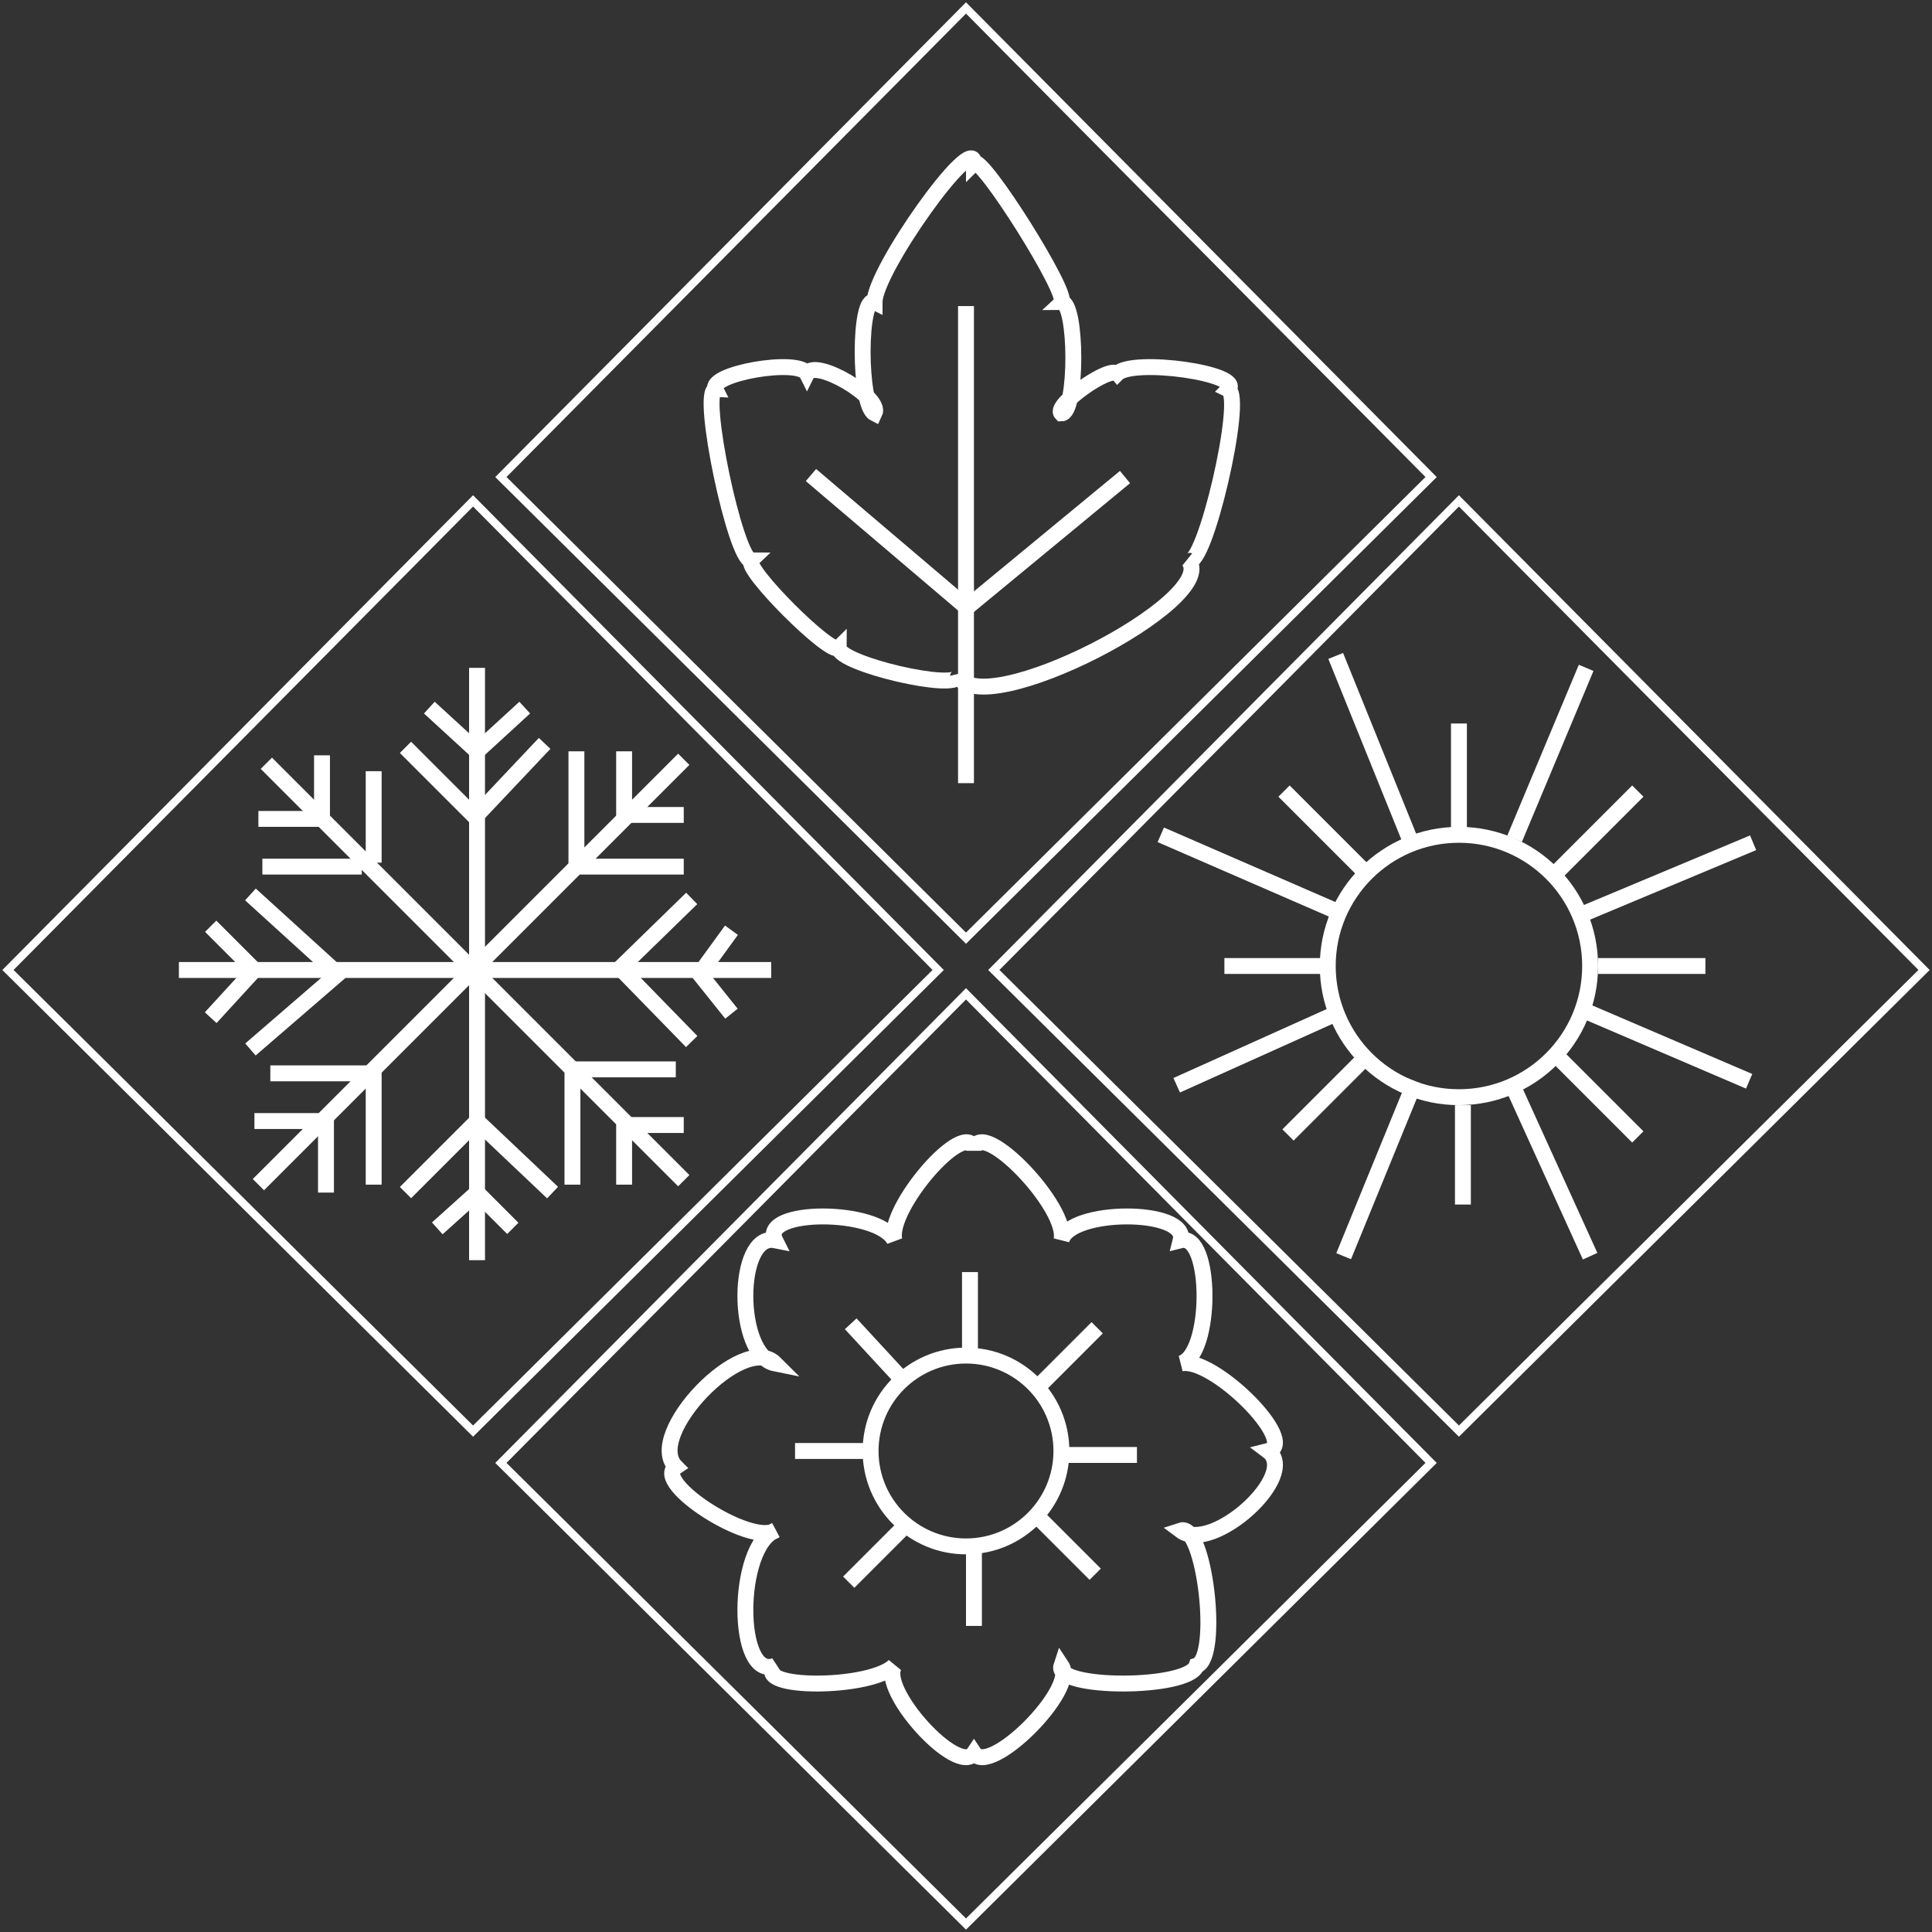<?xml version="1.0" encoding="UTF-8"?> <svg xmlns="http://www.w3.org/2000/svg" viewBox="1878.5 2378.5 243 243" width="243" height="243"><rect x="1878.5" y="2378.5" width="243" height="243" fill="#333333" stroke="none"/><path fill="transparent" stroke="#ffffff" fill-opacity="1" stroke-width="1" stroke-opacity="1" color="rgb(51, 51, 51)" fill-rule="evenodd" font-size-adjust="none" display="undefined" stroke-linecap="undefined" stroke-linejoin="undefined" stroke-dasharray="undefined" paint-order="undefined" id="tSvg736208e0e7" title="Path 82" d="M 1941.5 2438.5 C 1941.5 2438.5 2000 2379.5 2000 2379.5 C 2000 2379.5 2058.5 2438.5 2058.5 2438.5 C 2058.5 2438.5 2000 2496.5 2000 2496.5C 2000 2496.5 1941.5 2438.5 1941.5 2438.5Z"></path><path fill="transparent" stroke="#ffffff" fill-opacity="1" stroke-width="1" stroke-opacity="1" color="rgb(51, 51, 51)" fill-rule="evenodd" font-size-adjust="none" display="undefined" stroke-linecap="undefined" stroke-linejoin="undefined" stroke-dasharray="undefined" paint-order="undefined" id="tSvg7beb24cf25" title="Path 83" d="M 2003.5 2500.5 C 2003.5 2500.5 2062 2441.5 2062 2441.5 C 2062 2441.5 2120.5 2500.5 2120.5 2500.5 C 2120.5 2500.5 2062 2558.5 2062 2558.5C 2062 2558.5 2003.5 2500.5 2003.5 2500.5Z"></path><path fill="transparent" stroke="#ffffff" fill-opacity="1" stroke-width="1" stroke-opacity="1" color="rgb(51, 51, 51)" fill-rule="evenodd" font-size-adjust="none" display="undefined" stroke-linecap="undefined" stroke-linejoin="undefined" stroke-dasharray="undefined" paint-order="undefined" id="tSvg173f862f4e3" title="Path 84" d="M 1879.5 2500.5 C 1879.5 2500.5 1938 2441.5 1938 2441.5 C 1938 2441.5 1996.5 2500.5 1996.5 2500.5 C 1996.5 2500.5 1938 2558.5 1938 2558.5C 1938 2558.5 1879.5 2500.5 1879.5 2500.5Z"></path><path fill="transparent" stroke="#ffffff" fill-opacity="1" stroke-width="1" stroke-opacity="1" color="rgb(51, 51, 51)" fill-rule="evenodd" font-size-adjust="none" display="undefined" stroke-linecap="undefined" stroke-linejoin="undefined" stroke-dasharray="undefined" paint-order="undefined" id="tSvg8a765a6e10" title="Path 85" d="M 1941.5 2562.5 C 1941.5 2562.5 2000 2503.5 2000 2503.5 C 2000 2503.5 2058.5 2562.5 2058.5 2562.5 C 2058.5 2562.5 2000 2620.5 2000 2620.5C 2000 2620.5 1941.5 2562.5 1941.5 2562.5Z"></path><ellipse color="rgb(51, 51, 51)" fill-rule="evenodd" fill="transparent" font-size-adjust="none" stroke-width="2" stroke="#ffffff" fill-opacity="1" stroke-opacity="1" display="undefined" stroke-linecap="undefined" stroke-linejoin="undefined" stroke-dasharray="undefined" paint-order="undefined" id="tSvg3c9c70f64a" title="Ellipse 3" cx="2062" cy="2500" rx="16.5" ry="16.5" style="transform: rotate(0deg);"></ellipse><ellipse color="rgb(51, 51, 51)" fill-rule="evenodd" fill="transparent" font-size-adjust="none" stroke-width="2" stroke="#ffffff" fill-opacity="1" stroke-opacity="1" display="undefined" stroke-linecap="undefined" stroke-linejoin="undefined" stroke-dasharray="undefined" paint-order="undefined" id="tSvg16abf1af0d8" title="Ellipse 4" cx="2000" cy="2561" rx="12" ry="12" style="transform: rotate(0deg);"></ellipse><path fill="transparent" stroke="#ffffff" fill-opacity="1" stroke-width="2" stroke-opacity="1" color="rgb(51, 51, 51)" fill-rule="evenodd" font-size-adjust="none" display="undefined" stroke-linecap="undefined" stroke-linejoin="undefined" stroke-dasharray="undefined" paint-order="undefined" id="tSvg14e126e4887" title="Path 86" d="M 1938.5 2462.5 C 1938.5 2462.5 1938.5 2537 1938.5 2537"></path><path fill="transparent" stroke="#ffffff" fill-opacity="1" stroke-width="2" stroke-opacity="1" color="rgb(51, 51, 51)" fill-rule="evenodd" font-size-adjust="none" display="undefined" stroke-linecap="undefined" stroke-linejoin="undefined" stroke-dasharray="undefined" paint-order="undefined" id="tSvg1817eea233e" title="Path 87" d="M 1901 2500.5 C 1901 2500.5 1975.5 2500.5 1975.5 2500.5"></path><path fill="transparent" stroke="#ffffff" fill-opacity="1" stroke-width="2" stroke-opacity="1" color="rgb(51, 51, 51)" fill-rule="evenodd" font-size-adjust="none" display="undefined" stroke-linecap="undefined" stroke-linejoin="undefined" stroke-dasharray="undefined" paint-order="undefined" id="tSvgbb2da74958" title="Path 88" d="M 1912 2474.5 C 1912 2474.5 1919.198 2481.698 1919.198 2481.698 C 1919.198 2481.698 1964.5 2527 1964.5 2527"></path><path fill="transparent" stroke="#ffffff" fill-opacity="1" stroke-width="2" stroke-opacity="1" color="rgb(51, 51, 51)" fill-rule="evenodd" font-size-adjust="none" display="undefined" stroke-linecap="undefined" stroke-linejoin="undefined" stroke-dasharray="undefined" paint-order="undefined" id="tSvge564f24402" title="Path 89" d="M 1964.5 2474 C 1964.5 2474 1911 2527.5 1911 2527.5"></path><path fill="transparent" stroke="#ffffff" fill-opacity="1" stroke-width="2" stroke-opacity="1" color="rgb(51, 51, 51)" fill-rule="evenodd" font-size-adjust="none" display="undefined" stroke-linecap="undefined" stroke-linejoin="undefined" stroke-dasharray="undefined" paint-order="undefined" id="tSvg13ed1b37f19" title="Path 90" d="M 1938.5 2481 C 1938.5 2481 1947 2472 1947 2472"></path><path fill="transparent" stroke="#ffffff" fill-opacity="1" stroke-width="2" stroke-opacity="1" color="rgb(51, 51, 51)" fill-rule="evenodd" font-size-adjust="none" display="undefined" stroke-linecap="undefined" stroke-linejoin="undefined" stroke-dasharray="undefined" paint-order="undefined" id="tSvg4ce0267cf2" title="Path 91" d="M 1938.5 2481.5 C 1938.5 2481.5 1929.5 2472.5 1929.5 2472.5"></path><path fill="transparent" stroke="#ffffff" fill-opacity="1" stroke-width="2" stroke-opacity="1" color="rgb(51, 51, 51)" fill-rule="evenodd" font-size-adjust="none" display="undefined" stroke-linecap="undefined" stroke-linejoin="undefined" stroke-dasharray="undefined" paint-order="undefined" id="tSvgc375cb5b5e" title="Path 92" d="M 1925.5 2487 C 1925.5 2487 1925.5 2475.5 1925.5 2475.5"></path><path fill="transparent" stroke="#ffffff" fill-opacity="1" stroke-width="2" stroke-opacity="1" color="rgb(51, 51, 51)" fill-rule="evenodd" font-size-adjust="none" display="undefined" stroke-linecap="undefined" stroke-linejoin="undefined" stroke-dasharray="undefined" paint-order="undefined" id="tSvg16299063119" title="Path 93" d="M 1924 2487.5 C 1924 2487.5 1911.5 2487.5 1911.5 2487.5"></path><path fill="transparent" stroke="#ffffff" fill-opacity="1" stroke-width="2" stroke-opacity="1" color="rgb(51, 51, 51)" fill-rule="evenodd" font-size-adjust="none" display="undefined" stroke-linecap="undefined" stroke-linejoin="undefined" stroke-dasharray="undefined" paint-order="undefined" id="tSvgdef0f8499b" title="Path 94" d="M 1919 2473.5 C 1919 2473.5 1919 2481.5 1919 2481.5 C 1919 2481.5 1911 2481.5 1911 2481.5"></path><path fill="transparent" stroke="#ffffff" fill-opacity="1" stroke-width="2" stroke-opacity="1" color="rgb(51, 51, 51)" fill-rule="evenodd" font-size-adjust="none" display="undefined" stroke-linecap="undefined" stroke-linejoin="undefined" stroke-dasharray="undefined" paint-order="undefined" id="tSvg1fcaf8adaf" title="Path 95" d="M 1905 2495 C 1905 2495 1910.5 2500.5 1910.5 2500.5 C 1910.5 2500.5 1905 2506.5 1905 2506.5"></path><path fill="transparent" stroke="#ffffff" fill-opacity="1" stroke-width="2" stroke-opacity="1" color="rgb(51, 51, 51)" fill-rule="evenodd" font-size-adjust="none" display="undefined" stroke-linecap="undefined" stroke-linejoin="undefined" stroke-dasharray="undefined" paint-order="undefined" id="tSvgc8cafd4606" title="Path 96" d="M 1910 2491 C 1910 2491 1921 2501 1921 2501 C 1921 2501 1910 2510.5 1910 2510.5"></path><path fill="transparent" stroke="#ffffff" fill-opacity="1" stroke-width="2" stroke-opacity="1" color="rgb(51, 51, 51)" fill-rule="evenodd" font-size-adjust="none" display="undefined" stroke-linecap="undefined" stroke-linejoin="undefined" stroke-dasharray="undefined" paint-order="undefined" id="tSvg19081aa9e71" title="Path 97" d="M 1957 2473 C 1957 2473 1957 2481 1957 2481 C 1957 2481 1964.5 2481 1964.5 2481"></path><path fill="transparent" stroke="#ffffff" fill-opacity="1" stroke-width="2" stroke-opacity="1" color="rgb(51, 51, 51)" fill-rule="evenodd" font-size-adjust="none" display="undefined" stroke-linecap="undefined" stroke-linejoin="undefined" stroke-dasharray="undefined" paint-order="undefined" id="tSvg4d7e6e7873" title="Path 98" d="M 1951 2473 C 1951 2473 1951 2487.5 1951 2487.5 C 1951 2487.5 1964.5 2487.5 1964.5 2487.5"></path><path fill="transparent" stroke="#ffffff" fill-opacity="1" stroke-width="2" stroke-opacity="1" color="rgb(51, 51, 51)" fill-rule="evenodd" font-size-adjust="none" display="undefined" stroke-linecap="undefined" stroke-linejoin="undefined" stroke-dasharray="undefined" paint-order="undefined" id="tSvg10139bbfc8d" title="Path 99" d="M 1965.5 2491.5 C 1965.5 2491.5 1956.5 2500.269 1956.5 2500.269 C 1956.5 2500.269 1965.5 2509.5 1965.5 2509.5"></path><path fill="transparent" stroke="#ffffff" fill-opacity="1" stroke-width="2" stroke-opacity="1" color="rgb(51, 51, 51)" fill-rule="evenodd" font-size-adjust="none" display="undefined" stroke-linecap="undefined" stroke-linejoin="undefined" stroke-dasharray="undefined" paint-order="undefined" id="tSvg2a6fffca07" title="Path 100" d="M 1970.5 2495.5 C 1970.5 2495.5 1966.5 2501 1966.5 2501 C 1966.5 2501 1970.5 2506 1970.5 2506"></path><path fill="transparent" stroke="#ffffff" fill-opacity="1" stroke-width="2" stroke-opacity="1" color="rgb(51, 51, 51)" fill-rule="evenodd" font-size-adjust="none" display="undefined" stroke-linecap="undefined" stroke-linejoin="undefined" stroke-dasharray="undefined" paint-order="undefined" id="tSvgec1a603a0b" title="Path 101" d="M 1912.5 2513.5 C 1912.5 2513.5 1925.5 2513.5 1925.5 2513.5 C 1925.5 2513.5 1925.5 2527.5 1925.5 2527.5"></path><path fill="transparent" stroke="#ffffff" fill-opacity="1" stroke-width="2" stroke-opacity="1" color="rgb(51, 51, 51)" fill-rule="evenodd" font-size-adjust="none" display="undefined" stroke-linecap="undefined" stroke-linejoin="undefined" stroke-dasharray="undefined" paint-order="undefined" id="tSvg7c3051dd44" title="Path 102" d="M 1910.5 2519.5 C 1910.5 2519.5 1919.5 2519.5 1919.5 2519.5 C 1919.5 2519.5 1919.5 2528.5 1919.5 2528.5"></path><path fill="transparent" stroke="#ffffff" fill-opacity="1" stroke-width="2" stroke-opacity="1" color="rgb(51, 51, 51)" fill-rule="evenodd" font-size-adjust="none" display="undefined" stroke-linecap="undefined" stroke-linejoin="undefined" stroke-dasharray="undefined" paint-order="undefined" id="tSvg15a464fb9f6" title="Path 103" d="M 1929.5 2528.5 C 1929.5 2528.5 1938.5 2519.5 1938.5 2519.5 C 1938.5 2519.5 1948 2528.5 1948 2528.5"></path><path fill="transparent" stroke="#ffffff" fill-opacity="1" stroke-width="2" stroke-opacity="1" color="rgb(51, 51, 51)" fill-rule="evenodd" font-size-adjust="none" display="undefined" stroke-linecap="undefined" stroke-linejoin="undefined" stroke-dasharray="undefined" paint-order="undefined" id="tSvg18a7265ddde" title="Path 104" d="M 1933.5 2533 C 1933.5 2533 1938.5 2528.5 1938.5 2528.5 C 1938.5 2528.5 1943 2533 1943 2533"></path><path fill="transparent" stroke="#ffffff" fill-opacity="1" stroke-width="2" stroke-opacity="1" color="rgb(51, 51, 51)" fill-rule="evenodd" font-size-adjust="none" display="undefined" stroke-linecap="undefined" stroke-linejoin="undefined" stroke-dasharray="undefined" paint-order="undefined" id="tSvgf34b1febf8" title="Path 105" d="M 1932.5 2467.5 C 1932.5 2467.5 1938.5 2473 1938.5 2473 C 1938.5 2473 1944.5 2467.5 1944.5 2467.5"></path><path fill="transparent" stroke="#ffffff" fill-opacity="1" stroke-width="2" stroke-opacity="1" color="rgb(51, 51, 51)" fill-rule="evenodd" font-size-adjust="none" display="undefined" stroke-linecap="undefined" stroke-linejoin="undefined" stroke-dasharray="undefined" paint-order="undefined" id="tSvg10014fba3fb" title="Path 106" d="M 1950.5 2527.5 C 1950.5 2527.5 1950.5 2513 1950.5 2513 C 1950.5 2513 1963.5 2513 1963.5 2513"></path><path fill="transparent" stroke="#ffffff" fill-opacity="1" stroke-width="2" stroke-opacity="1" color="rgb(51, 51, 51)" fill-rule="evenodd" font-size-adjust="none" display="undefined" stroke-linecap="undefined" stroke-linejoin="undefined" stroke-dasharray="undefined" paint-order="undefined" id="tSvg2cac38bf36" title="Path 107" d="M 1957 2527.5 C 1957 2527.5 1957 2520 1957 2520 C 1957 2520 1964.5 2520 1964.5 2520"></path><path fill="transparent" stroke="#ffffff" fill-opacity="1" stroke-width="2" stroke-opacity="1" color="rgb(51, 51, 51)" fill-rule="evenodd" font-size-adjust="none" display="undefined" stroke-linecap="undefined" stroke-linejoin="undefined" stroke-dasharray="undefined" paint-order="undefined" id="tSvge73dba01c3" title="Path 108" d="M 2000 2477 C 2000 2477 2000 2417 2000 2417"></path><path fill="transparent" stroke="#ffffff" fill-opacity="1" stroke-width="2" stroke-opacity="1" color="rgb(51, 51, 51)" fill-rule="evenodd" font-size-adjust="none" display="undefined" stroke-linecap="undefined" stroke-linejoin="undefined" stroke-dasharray="undefined" paint-order="undefined" id="tSvg1053632e96c" title="Path 109" d="M 2000 2455 C 2000 2455 2020 2438.5 2020 2438.5"></path><path fill="transparent" stroke="#ffffff" fill-opacity="1" stroke-width="2" stroke-opacity="1" color="rgb(51, 51, 51)" fill-rule="evenodd" font-size-adjust="none" display="undefined" stroke-linecap="undefined" stroke-linejoin="undefined" stroke-dasharray="undefined" paint-order="undefined" id="tSvg2555f85afb" title="Path 110" d="M 2000.5 2455.25 C 2000.5 2455.25 1980.5 2438.25 1980.5 2438.25"></path><path fill="transparent" stroke="#ffffff" fill-opacity="1" stroke-width="2" stroke-opacity="1" color="rgb(51, 51, 51)" fill-rule="evenodd" font-size-adjust="none" display="undefined" stroke-linecap="undefined" stroke-linejoin="undefined" stroke-dasharray="undefined" paint-order="undefined" id="tSvg10d313eab2e" title="Path 111" d="M 2046.5 2461 C 2046.5 2461 2056 2484.5 2056 2484.5"></path><path fill="transparent" stroke="#ffffff" fill-opacity="1" stroke-width="2" stroke-opacity="1" color="rgb(51, 51, 51)" fill-rule="evenodd" font-size-adjust="none" display="undefined" stroke-linecap="undefined" stroke-linejoin="undefined" stroke-dasharray="undefined" paint-order="undefined" id="tSvge1073a7e25" title="Path 112" d="M 2062 2469.5 C 2062 2469.5 2062 2483 2062 2483"></path><path fill="transparent" stroke="#ffffff" fill-opacity="1" stroke-width="2" stroke-opacity="1" color="rgb(51, 51, 51)" fill-rule="evenodd" font-size-adjust="none" display="undefined" stroke-linecap="undefined" stroke-linejoin="undefined" stroke-dasharray="undefined" paint-order="undefined" id="tSvge30aa93075" title="Path 113" d="M 2078 2462.5 C 2078 2462.5 2069 2484 2069 2484"></path><path fill="transparent" stroke="#ffffff" fill-opacity="1" stroke-width="2" stroke-opacity="1" color="rgb(51, 51, 51)" fill-rule="evenodd" font-size-adjust="none" display="undefined" stroke-linecap="undefined" stroke-linejoin="undefined" stroke-dasharray="undefined" paint-order="undefined" id="tSvg11641670b4b" title="Path 114" d="M 2040 2478 C 2040 2478 2050.5 2488.5 2050.5 2488.5"></path><path fill="transparent" stroke="#ffffff" fill-opacity="1" stroke-width="2" stroke-opacity="1" color="rgb(51, 51, 51)" fill-rule="evenodd" font-size-adjust="none" display="undefined" stroke-linecap="undefined" stroke-linejoin="undefined" stroke-dasharray="undefined" paint-order="undefined" id="tSvg5482970c6a" title="Path 115" d="M 2024.5 2483.5 C 2024.5 2483.5 2047.5 2493.5 2047.5 2493.5"></path><path fill="transparent" stroke="#ffffff" fill-opacity="1" stroke-width="2" stroke-opacity="1" color="rgb(51, 51, 51)" fill-rule="evenodd" font-size-adjust="none" display="undefined" stroke-linecap="undefined" stroke-linejoin="undefined" stroke-dasharray="undefined" paint-order="undefined" id="tSvg7181ce4754" title="Path 116" d="M 2032.5 2500 C 2032.5 2500 2045.5 2500 2045.5 2500"></path><path fill="transparent" stroke="#ffffff" fill-opacity="1" stroke-width="2" stroke-opacity="1" color="rgb(51, 51, 51)" fill-rule="evenodd" font-size-adjust="none" display="undefined" stroke-linecap="undefined" stroke-linejoin="undefined" stroke-dasharray="undefined" paint-order="undefined" id="tSvg104dabf4c69" title="Path 117" d="M 2026.5 2515 C 2026.5 2515 2046.5 2506 2046.5 2506"></path><path fill="transparent" stroke="#ffffff" fill-opacity="1" stroke-width="2" stroke-opacity="1" color="rgb(51, 51, 51)" fill-rule="evenodd" font-size-adjust="none" display="undefined" stroke-linecap="undefined" stroke-linejoin="undefined" stroke-dasharray="undefined" paint-order="undefined" id="tSvg248a8e0f26" title="Path 118" d="M 2040.5 2521.25 C 2040.5 2521.25 2050.5 2511.25 2050.5 2511.25"></path><path fill="transparent" stroke="#ffffff" fill-opacity="1" stroke-width="2" stroke-opacity="1" color="rgb(51, 51, 51)" fill-rule="evenodd" font-size-adjust="none" display="undefined" stroke-linecap="undefined" stroke-linejoin="undefined" stroke-dasharray="undefined" paint-order="undefined" id="tSvgb574d1641" title="Path 119" d="M 2047.5 2536.5 C 2047.5 2536.5 2056.5 2514.5 2056.5 2514.5"></path><path fill="transparent" stroke="#ffffff" fill-opacity="1" stroke-width="2" stroke-opacity="1" color="rgb(51, 51, 51)" fill-rule="evenodd" font-size-adjust="none" display="undefined" stroke-linecap="undefined" stroke-linejoin="undefined" stroke-dasharray="undefined" paint-order="undefined" id="tSvgcb67da61ab" title="Path 120" d="M 2062.5 2530 C 2062.5 2530 2062.5 2517.5 2062.5 2517.5"></path><path fill="transparent" stroke="#ffffff" fill-opacity="1" stroke-width="2" stroke-opacity="1" color="rgb(51, 51, 51)" fill-rule="evenodd" font-size-adjust="none" display="undefined" stroke-linecap="undefined" stroke-linejoin="undefined" stroke-dasharray="undefined" paint-order="undefined" id="tSvge9be65d6e3" title="Path 121" d="M 2078.5 2536.5 C 2078.5 2536.5 2068.5 2514.5 2068.5 2514.5"></path><path fill="transparent" stroke="#ffffff" fill-opacity="1" stroke-width="2" stroke-opacity="1" color="rgb(51, 51, 51)" fill-rule="evenodd" font-size-adjust="none" display="undefined" stroke-linecap="undefined" stroke-linejoin="undefined" stroke-dasharray="undefined" paint-order="undefined" id="tSvg15bc8b4d865" title="Path 122" d="M 2074.5 2511.5 C 2074.5 2511.5 2084.5 2521.5 2084.5 2521.5"></path><path fill="transparent" stroke="#ffffff" fill-opacity="1" stroke-width="2" stroke-opacity="1" color="rgb(51, 51, 51)" fill-rule="evenodd" font-size-adjust="none" display="undefined" stroke-linecap="undefined" stroke-linejoin="undefined" stroke-dasharray="undefined" paint-order="undefined" id="tSvg15c0118084" title="Path 123" d="M 2077.5 2505.5 C 2077.5 2505.5 2098.5 2514.5 2098.5 2514.5"></path><path fill="transparent" stroke="#ffffff" fill-opacity="1" stroke-width="2" stroke-opacity="1" color="rgb(51, 51, 51)" fill-rule="evenodd" font-size-adjust="none" display="undefined" stroke-linecap="undefined" stroke-linejoin="undefined" stroke-dasharray="undefined" paint-order="undefined" id="tSvg9c24a9245c" title="Path 124" d="M 2079.5 2500 C 2079.5 2500 2093 2500 2093 2500"></path><path fill="transparent" stroke="#ffffff" fill-opacity="1" stroke-width="2" stroke-opacity="1" color="rgb(51, 51, 51)" fill-rule="evenodd" font-size-adjust="none" display="undefined" stroke-linecap="undefined" stroke-linejoin="undefined" stroke-dasharray="undefined" paint-order="undefined" id="tSvg141de9c027f" title="Path 125" d="M 2077.5 2493.5 C 2077.5 2493.5 2099 2484.5 2099 2484.5"></path><path fill="transparent" stroke="#ffffff" fill-opacity="1" stroke-width="2" stroke-opacity="1" color="rgb(51, 51, 51)" fill-rule="evenodd" font-size-adjust="none" display="undefined" stroke-linecap="undefined" stroke-linejoin="undefined" stroke-dasharray="undefined" paint-order="undefined" id="tSvg2a1b812131" title="Path 126" d="M 2073.5 2489 C 2073.5 2489 2084.5 2478 2084.5 2478"></path><path fill="transparent" stroke="#ffffff" fill-opacity="1" stroke-width="2" stroke-opacity="1" color="rgb(51, 51, 51)" fill-rule="evenodd" font-size-adjust="none" display="undefined" stroke-linecap="undefined" stroke-linejoin="undefined" stroke-dasharray="undefined" paint-order="undefined" id="tSvgebd40ace96" title="Path 127" d="M 2000.5 2548.5 C 2000.5 2548.5 2000.5 2538.5 2000.5 2538.5"></path><path fill="transparent" stroke="#ffffff" fill-opacity="1" stroke-width="2" stroke-opacity="1" color="rgb(51, 51, 51)" fill-rule="evenodd" font-size-adjust="none" display="undefined" stroke-linecap="undefined" stroke-linejoin="undefined" stroke-dasharray="undefined" paint-order="undefined" id="tSvg17ad2def508" title="Path 128" d="M 2001 2573.5 C 2001 2573.5 2001 2583 2001 2583"></path><path fill="transparent" stroke="#ffffff" fill-opacity="1" stroke-width="2" stroke-opacity="1" color="rgb(51, 51, 51)" fill-rule="evenodd" font-size-adjust="none" display="undefined" stroke-linecap="undefined" stroke-linejoin="undefined" stroke-dasharray="undefined" paint-order="undefined" id="tSvg8348b1552c" title="Path 129" d="M 1978.5 2561 C 1978.5 2561 1987.5 2561 1987.5 2561"></path><path fill="transparent" stroke="#ffffff" fill-opacity="1" stroke-width="2" stroke-opacity="1" color="rgb(51, 51, 51)" fill-rule="evenodd" font-size-adjust="none" display="undefined" stroke-linecap="undefined" stroke-linejoin="undefined" stroke-dasharray="undefined" paint-order="undefined" id="tSvg3910d2c73b" title="Path 130" d="M 2012.5 2561.5 C 2012.5 2561.5 2021.5 2561.5 2021.5 2561.5"></path><path fill="transparent" stroke="#ffffff" fill-opacity="1" stroke-width="2" stroke-opacity="1" color="rgb(51, 51, 51)" fill-rule="evenodd" font-size-adjust="none" display="undefined" stroke-linecap="undefined" stroke-linejoin="undefined" stroke-dasharray="undefined" paint-order="undefined" id="tSvgd36518dabe" title="Path 131" d="M 1985.5 2545 C 1985.5 2545 1991.5 2551.5 1991.5 2551.5"></path><path fill="transparent" stroke="#ffffff" fill-opacity="1" stroke-width="2" stroke-opacity="1" color="rgb(51, 51, 51)" fill-rule="evenodd" font-size-adjust="none" display="undefined" stroke-linecap="undefined" stroke-linejoin="undefined" stroke-dasharray="undefined" paint-order="undefined" id="tSvg1aa3ec95ba" title="Path 132" d="M 2009.5 2552.5 C 2009.5 2552.5 2016.5 2545.5 2016.5 2545.5"></path><path fill="transparent" stroke="#ffffff" fill-opacity="1" stroke-width="2" stroke-opacity="1" color="rgb(51, 51, 51)" fill-rule="evenodd" font-size-adjust="none" display="undefined" stroke-linecap="undefined" stroke-linejoin="undefined" stroke-dasharray="undefined" paint-order="undefined" id="tSvg95fa6dc6ae" title="Path 133" d="M 1985.25 2577.5 C 1985.25 2577.5 1992.25 2570.5 1992.25 2570.5"></path><path fill="transparent" stroke="#ffffff" fill-opacity="1" stroke-width="2" stroke-opacity="1" color="rgb(51, 51, 51)" fill-rule="evenodd" font-size-adjust="none" display="undefined" stroke-linecap="undefined" stroke-linejoin="undefined" stroke-dasharray="undefined" paint-order="undefined" id="tSvgf2fb3e1e42" title="Path 134" d="M 2009.25 2569.5 C 2009.25 2569.5 2016.25 2576.5 2016.25 2576.5"></path><path fill="transparent" stroke="#ffffff" fill-opacity="1" stroke-width="2" stroke-opacity="1" color="rgb(51, 51, 51)" fill-rule="evenodd" font-size-adjust="none" display="undefined" stroke-linecap="undefined" stroke-linejoin="undefined" stroke-dasharray="undefined" paint-order="undefined" id="tSvg158b09fb61a" title="Path 135" d="M 1999 2463.5 C 1999 2465.5 1984 2462 1984 2460 C 1983 2461 1972 2450 1973 2449 C 1971 2449 1966.5 2427.5 1968.5 2427.5 C 1967.5 2425.5 1979 2423.5 1980 2425.5 C 1981 2423.5 1989.5 2428.5 1988.5 2430.5 C 1986.5 2429.5 1986.5 2415.5 1988.5 2416.5 C 1988.5 2412.5 2001 2395 2001 2399 C 2002 2398 2013 2415.5 2012 2416.5 C 2014 2416.5 2014 2430.5 2012 2430.5 C 2011 2429.5 2018 2424.5 2019 2425.5 C 2021 2423.5 2035 2425.5 2033 2427.5 C 2035 2428.5 2030 2450 2028 2449C 2032 2454 2002 2469.5 1999 2463.5Z"></path><path fill="transparent" stroke="#ffffff" fill-opacity="1" stroke-width="2" stroke-opacity="1" color="rgb(51, 51, 51)" fill-rule="evenodd" font-size-adjust="none" display="undefined" stroke-linecap="undefined" stroke-linejoin="undefined" stroke-dasharray="undefined" paint-order="undefined" id="tSvg145c68bb323" title="Path 137" d="M 1976 2550 C 1971 2549 1971 2533.5 1976 2534.5 C 1974 2530.5 1989 2530.5 1991 2534.5 C 1990 2530.5 2000 2519 2001 2523 C 2002 2519 2013 2530.5 2012 2534.5 C 2013 2530.5 2028 2530.5 2027 2534.5 C 2031 2533.5 2031 2549 2027 2550 C 2031 2549 2042 2560 2038 2561 C 2042 2564 2031 2574 2027 2571 C 2030 2570 2032 2587 2029 2588 C 2028 2591 2011 2591 2012 2588 C 2014 2591 2003 2602 2001 2599 C 1999 2602 1989 2591 1991 2588 C 1988 2591 1973 2591 1976 2588 C 1971 2590 1971 2573 1976 2571 C 1973 2573 1960.5 2565 1963.5 2563C 1959.5 2559 1972 2546 1976 2550Z"></path><defs> </defs></svg> 